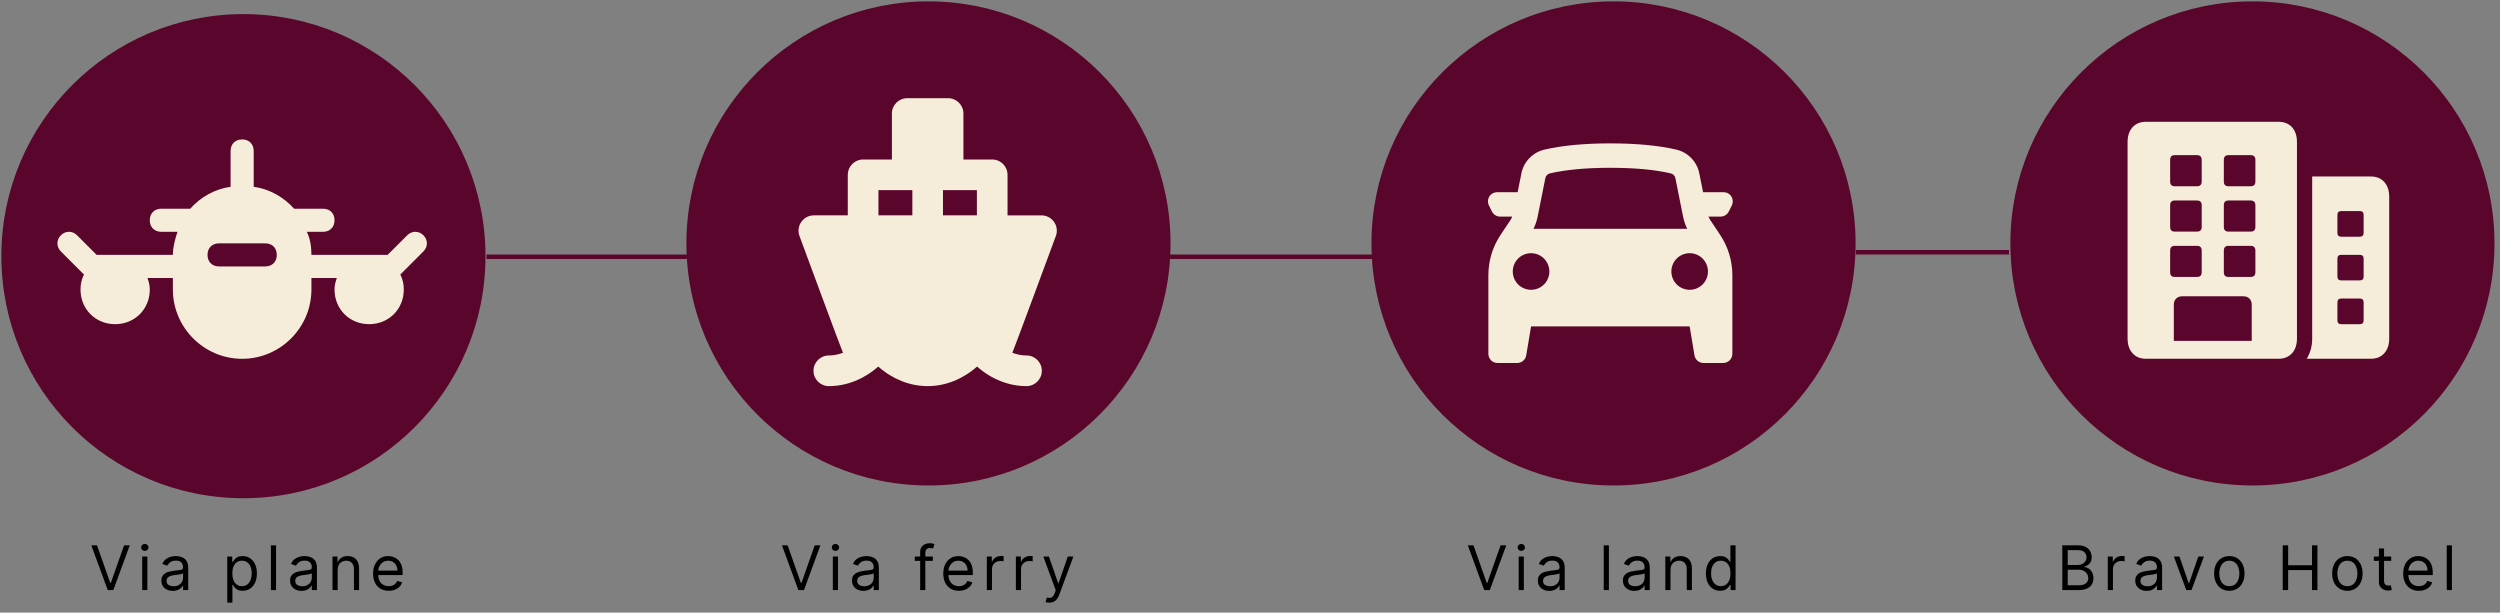 <svg xmlns="http://www.w3.org/2000/svg" width="555" height="136" viewBox="0 0 555 136" fill="none"><rect x="0" y="0" width="555" height="136" fill="#808080" stroke="none"/><circle cx="358.203" cy="54.04" r="52.889" fill="#5A062C" stroke="#5A062C" stroke-width="1.697"></circle><path fill-rule="evenodd" clip-rule="evenodd" d="M330.417 61.091V78.552C330.417 79.673 331.327 80.583 332.448 80.583H336.819C337.3 80.583 337.766 80.413 338.133 80.102C338.5 79.791 338.744 79.36 338.823 78.885L339.896 72.458H375.104L376.174 78.885C376.253 79.36 376.497 79.791 376.864 80.102C377.231 80.413 377.697 80.583 378.178 80.583H382.552C383.091 80.583 383.607 80.369 383.988 79.988C384.369 79.607 384.583 79.091 384.583 78.552V61.091C384.583 57.908 383.641 54.795 381.875 52.146L379.762 48.977C379.574 48.695 379.413 48.396 379.28 48.083H381.972C382.35 48.083 382.72 47.978 383.041 47.78C383.362 47.581 383.621 47.297 383.79 46.959L384.467 45.605C384.621 45.296 384.694 44.952 384.679 44.606C384.663 44.261 384.559 43.925 384.378 43.631C384.196 43.336 383.942 43.093 383.64 42.925C383.338 42.756 382.998 42.667 382.652 42.667H378.083L377.244 38.48C376.988 37.204 376.371 36.03 375.466 35.096C374.56 34.162 373.405 33.509 372.138 33.215C368.179 32.294 363.298 31.833 357.5 31.833C351.699 31.833 346.821 32.294 342.861 33.215C341.594 33.509 340.438 34.162 339.533 35.095C338.627 36.029 338.009 37.204 337.753 38.48L336.914 42.667H332.35C332.004 42.667 331.664 42.756 331.362 42.925C331.06 43.093 330.806 43.336 330.625 43.631C330.443 43.925 330.339 44.261 330.324 44.606C330.308 44.952 330.381 45.296 330.536 45.605L331.213 46.959C331.381 47.297 331.64 47.58 331.961 47.779C332.281 47.977 332.65 48.083 333.027 48.083H335.722C335.59 48.396 335.428 48.695 335.24 48.977L333.125 52.146C331.359 54.795 330.417 57.906 330.417 61.091ZM373.644 48.094C373.831 49.031 374.14 49.939 374.565 50.794H340.435C340.86 49.941 341.169 49.034 341.355 48.094L343.067 39.544C343.118 39.288 343.241 39.053 343.422 38.865C343.603 38.678 343.834 38.547 344.088 38.488C347.604 37.675 352.083 37.25 357.5 37.25C362.917 37.25 367.396 37.672 370.911 38.49C371.165 38.549 371.397 38.679 371.579 38.866C371.76 39.053 371.884 39.288 371.935 39.544L373.644 48.094ZM339.896 64.333C340.973 64.333 342.006 63.905 342.768 63.143C343.53 62.382 343.958 61.348 343.958 60.271C343.958 59.193 343.53 58.16 342.768 57.398C342.006 56.636 340.973 56.208 339.896 56.208C338.818 56.208 337.785 56.636 337.023 57.398C336.261 58.16 335.833 59.193 335.833 60.271C335.833 61.348 336.261 62.382 337.023 63.143C337.785 63.905 338.818 64.333 339.896 64.333ZM379.167 60.271C379.167 61.348 378.738 62.382 377.977 63.143C377.215 63.905 376.181 64.333 375.104 64.333C374.027 64.333 372.993 63.905 372.231 63.143C371.47 62.382 371.042 61.348 371.042 60.271C371.042 59.193 371.47 58.16 372.231 57.398C372.993 56.636 374.027 56.208 375.104 56.208C376.181 56.208 377.215 56.636 377.977 57.398C378.738 58.16 379.167 59.193 379.167 60.271Z" fill="#F5EDDA"></path><circle cx="500.04" cy="54.04" r="52.889" fill="#5A062C" stroke="#5A062C" stroke-width="1.697"></circle><path d="M512.096 79.644H526.332C527.582 79.644 528.574 79.237 529.306 78.422C530.038 77.608 530.404 76.518 530.404 75.153V43.67C530.404 42.305 530.038 41.215 529.306 40.401C528.574 39.587 527.582 39.18 526.332 39.18H513.305V75.153C513.305 75.992 513.202 76.786 512.996 77.534C512.791 78.282 512.491 78.986 512.096 79.644ZM518.906 51.664V47.717C518.906 47.141 519.194 46.853 519.769 46.853H523.865C524.441 46.853 524.728 47.141 524.728 47.717V51.664C524.728 52.256 524.441 52.553 523.865 52.553H519.769C519.194 52.553 518.906 52.256 518.906 51.664ZM518.906 61.386V57.438C518.906 56.862 519.194 56.574 519.769 56.574H523.865C524.441 56.574 524.728 56.862 524.728 57.438V61.386C524.728 61.961 524.441 62.249 523.865 62.249H519.769C519.194 62.249 518.906 61.961 518.906 61.386ZM518.906 71.107V67.159C518.906 66.567 519.194 66.271 519.769 66.271H523.865C524.441 66.271 524.728 66.567 524.728 67.159V71.107C524.728 71.682 524.441 71.97 523.865 71.97H519.769C519.194 71.97 518.906 71.682 518.906 71.107ZM472.323 75.153C472.323 76.518 472.689 77.608 473.421 78.422C474.153 79.237 475.152 79.644 476.418 79.644H505.829C507.095 79.644 508.095 79.237 508.827 78.422C509.559 77.608 509.925 76.518 509.925 75.153V31.531C509.925 30.149 509.559 29.055 508.827 28.249C508.095 27.443 507.095 27.04 505.829 27.04H476.418C475.152 27.04 474.153 27.443 473.421 28.249C472.689 29.055 472.323 30.149 472.323 31.531V75.153ZM482.587 75.671V67.652C482.587 67.077 482.76 66.62 483.105 66.283C483.45 65.946 483.903 65.777 484.462 65.777H498.007C498.583 65.777 499.04 65.946 499.377 66.283C499.714 66.62 499.883 67.077 499.883 67.652V75.671H482.587ZM481.773 40.29V35.503C481.773 34.796 482.11 34.442 482.784 34.442H487.719C488.426 34.442 488.78 34.796 488.78 35.503V40.29C488.78 40.997 488.426 41.351 487.719 41.351H482.784C482.11 41.351 481.773 40.997 481.773 40.29ZM493.69 40.29V35.503C493.69 34.796 494.035 34.442 494.726 34.442H499.636C500.343 34.442 500.697 34.796 500.697 35.503V40.29C500.697 40.997 500.343 41.351 499.636 41.351H494.726C494.035 41.351 493.69 40.997 493.69 40.29ZM481.773 50.357V45.57C481.773 44.863 482.11 44.509 482.784 44.509H487.719C488.426 44.509 488.78 44.863 488.78 45.57V50.357C488.78 51.064 488.426 51.417 487.719 51.417H482.784C482.11 51.417 481.773 51.064 481.773 50.357ZM493.69 50.357V45.57C493.69 44.863 494.035 44.509 494.726 44.509H499.636C500.343 44.509 500.697 44.863 500.697 45.57V50.357C500.697 51.064 500.343 51.417 499.636 51.417H494.726C494.035 51.417 493.69 51.064 493.69 50.357ZM481.773 60.423V55.637C481.773 54.929 482.11 54.576 482.784 54.576H487.719C488.426 54.576 488.78 54.929 488.78 55.637V60.423C488.78 61.13 488.426 61.484 487.719 61.484H482.784C482.11 61.484 481.773 61.13 481.773 60.423ZM493.69 60.423V55.637C493.69 54.929 494.035 54.576 494.726 54.576H499.636C500.343 54.576 500.697 54.929 500.697 55.637V60.423C500.697 61.13 500.343 61.484 499.636 61.484H494.726C494.035 61.484 493.69 61.13 493.69 60.423Z" fill="#F5EDDA"></path><circle cx="54.04" cy="56.869" r="52.889" fill="#5A062C" stroke="#5A062C" stroke-width="1.697"></circle><path d="M93.999 55.817C95.024 54.792 95.024 53.254 93.999 52.228C92.973 51.203 91.436 51.203 90.41 52.228L86.053 56.586H69.136C69.136 54.792 68.88 52.998 68.111 51.46H71.699C73.237 51.46 74.263 50.434 74.263 48.897C74.263 47.359 73.237 46.333 71.699 46.333H65.291C62.985 43.77 59.909 41.976 56.321 41.463V33.518C56.321 31.98 55.295 30.954 53.757 30.954C52.219 30.954 51.194 31.98 51.194 33.518V41.463C47.606 41.976 44.53 43.77 42.223 46.333H35.816C34.278 46.333 33.252 47.359 33.252 48.897C33.252 50.434 34.278 51.46 35.816 51.46H39.404C38.891 52.998 38.379 54.792 38.379 56.586H21.462L17.105 52.228C16.079 51.203 14.541 51.203 13.516 52.228C12.491 53.254 12.491 54.792 13.516 55.817L18.642 60.943C18.13 61.968 17.874 62.994 17.874 64.275C17.874 68.633 21.206 71.965 25.563 71.965C29.92 71.965 33.252 68.633 33.252 64.275C33.252 63.25 32.996 62.481 32.74 61.712H38.379V64.275C38.379 72.734 45.299 79.654 53.757 79.654C62.216 79.654 69.136 72.734 69.136 64.275V61.712H74.775C74.519 62.481 74.263 63.25 74.263 64.275C74.263 68.633 77.594 71.965 81.952 71.965C86.309 71.965 89.641 68.633 89.641 64.275C89.641 62.994 89.385 61.968 88.872 60.943L93.999 55.817ZM58.884 59.149H48.631C47.093 59.149 46.068 58.124 46.068 56.586C46.068 55.048 47.093 54.023 48.631 54.023H58.884C60.422 54.023 61.447 55.048 61.447 56.586C61.447 58.124 60.422 59.149 58.884 59.149Z" fill="#F5EDDA"></path><circle cx="206.121" cy="54.04" r="52.889" fill="#5A062C" stroke="#5A062C" stroke-width="1.697"></circle><path d="M234.403 52.386C234.788 51.342 234.635 50.178 234 49.266C233.364 48.354 232.324 47.813 231.208 47.813H223.674V38.812C223.674 36.934 222.15 35.409 220.271 35.409H213.879V25.201C213.879 23.323 212.355 21.798 210.476 21.798H201.404C199.526 21.798 198.001 23.323 198.001 25.201V35.409H191.611C189.732 35.409 188.208 36.934 188.208 38.812V47.811H180.676C179.566 47.811 178.522 48.352 177.885 49.264C177.249 50.176 177.098 51.34 177.481 52.385C177.481 52.385 186.969 78.079 187.14 78.314C186.124 78.702 185.072 78.912 183.999 78.912C182.12 78.912 180.596 80.434 180.596 82.314C180.596 84.193 182.12 85.717 183.999 85.717C187.968 85.717 191.815 84.169 194.971 81.372C198.126 84.169 201.974 85.717 205.942 85.717C209.908 85.717 213.757 84.169 216.911 81.372C220.066 84.169 223.912 85.717 227.882 85.717C229.76 85.717 231.285 84.193 231.285 82.314C231.285 80.434 229.76 78.912 227.882 78.912C226.808 78.912 225.755 78.702 224.741 78.314C224.911 78.079 234.403 52.386 234.403 52.386ZM216.869 42.215V47.811H209.341V42.215H216.869ZM195.015 42.215H202.541V47.811H195.015V42.215Z" fill="#F5EDDA"></path><path d="M21.531 121.063L24.481 129.428H24.597L27.547 121.063H28.809L25.16 131H23.918L20.269 121.063H21.531ZM31.568 131V123.547H32.713V131H31.568ZM32.15 122.305C31.927 122.305 31.734 122.229 31.573 122.077C31.414 121.925 31.335 121.742 31.335 121.529C31.335 121.315 31.414 121.133 31.573 120.981C31.734 120.829 31.927 120.753 32.15 120.753C32.373 120.753 32.564 120.829 32.722 120.981C32.884 121.133 32.965 121.315 32.965 121.529C32.965 121.742 32.884 121.925 32.722 122.077C32.564 122.229 32.373 122.305 32.15 122.305ZM38.369 131.175C37.897 131.175 37.468 131.086 37.084 130.908C36.699 130.727 36.393 130.466 36.167 130.127C35.94 129.784 35.827 129.37 35.827 128.885C35.827 128.458 35.911 128.111 36.079 127.846C36.247 127.578 36.472 127.367 36.754 127.215C37.035 127.063 37.346 126.95 37.685 126.876C38.028 126.798 38.373 126.737 38.719 126.691C39.172 126.633 39.539 126.59 39.82 126.56C40.105 126.528 40.312 126.475 40.441 126.4C40.574 126.326 40.64 126.197 40.64 126.012V125.973C40.64 125.495 40.509 125.123 40.247 124.857C39.988 124.592 39.595 124.459 39.068 124.459C38.521 124.459 38.093 124.579 37.782 124.819C37.472 125.058 37.253 125.313 37.127 125.585L36.04 125.197C36.234 124.744 36.493 124.392 36.817 124.139C37.143 123.884 37.499 123.706 37.884 123.606C38.272 123.502 38.654 123.45 39.029 123.45C39.269 123.45 39.544 123.479 39.854 123.538C40.168 123.593 40.47 123.707 40.761 123.882C41.056 124.057 41.3 124.32 41.494 124.673C41.688 125.026 41.785 125.498 41.785 126.09V131H40.64V129.991H40.582C40.504 130.153 40.375 130.326 40.194 130.51C40.013 130.694 39.772 130.851 39.471 130.981C39.17 131.11 38.803 131.175 38.369 131.175ZM38.544 130.146C38.997 130.146 39.379 130.057 39.689 129.879C40.003 129.701 40.239 129.472 40.398 129.19C40.559 128.909 40.64 128.613 40.64 128.302V127.254C40.592 127.312 40.485 127.366 40.32 127.414C40.158 127.46 39.971 127.5 39.757 127.536C39.547 127.568 39.341 127.597 39.141 127.623C38.944 127.646 38.783 127.665 38.66 127.681C38.363 127.72 38.085 127.783 37.826 127.87C37.57 127.955 37.363 128.082 37.205 128.254C37.05 128.422 36.972 128.652 36.972 128.943C36.972 129.341 37.119 129.641 37.413 129.845C37.711 130.046 38.088 130.146 38.544 130.146ZM50.451 133.795V123.547H51.557V124.731H51.693C51.777 124.602 51.893 124.437 52.042 124.236C52.194 124.033 52.411 123.851 52.692 123.693C52.977 123.531 53.362 123.45 53.847 123.45C54.475 123.45 55.028 123.607 55.506 123.921C55.985 124.235 56.359 124.679 56.627 125.255C56.896 125.831 57.03 126.51 57.03 127.293C57.03 128.082 56.896 128.766 56.627 129.345C56.359 129.921 55.987 130.368 55.511 130.685C55.036 130.998 54.487 131.155 53.866 131.155C53.388 131.155 53.004 131.076 52.717 130.918C52.429 130.756 52.207 130.573 52.052 130.369C51.897 130.162 51.777 129.991 51.693 129.855H51.596V133.795H50.451ZM51.576 127.274C51.576 127.836 51.659 128.333 51.824 128.763C51.989 129.19 52.23 129.525 52.547 129.768C52.864 130.007 53.252 130.127 53.711 130.127C54.19 130.127 54.589 130 54.91 129.748C55.233 129.493 55.476 129.15 55.637 128.72C55.802 128.286 55.885 127.804 55.885 127.274C55.885 126.75 55.804 126.277 55.642 125.857C55.484 125.433 55.243 125.098 54.919 124.853C54.599 124.603 54.196 124.479 53.711 124.479C53.245 124.479 52.854 124.597 52.537 124.833C52.22 125.066 51.981 125.393 51.819 125.813C51.657 126.23 51.576 126.717 51.576 127.274ZM61.288 121.063V131H60.143V121.063H61.288ZM66.945 131.175C66.472 131.175 66.044 131.086 65.659 130.908C65.274 130.727 64.968 130.466 64.742 130.127C64.516 129.784 64.402 129.37 64.402 128.885C64.402 128.458 64.486 128.111 64.655 127.846C64.823 127.578 65.048 127.367 65.329 127.215C65.611 127.063 65.921 126.95 66.261 126.876C66.603 126.798 66.948 126.737 67.294 126.691C67.747 126.633 68.114 126.59 68.395 126.56C68.68 126.528 68.887 126.475 69.017 126.4C69.149 126.326 69.216 126.197 69.216 126.012V125.973C69.216 125.495 69.085 125.123 68.823 124.857C68.564 124.592 68.171 124.459 67.644 124.459C67.097 124.459 66.668 124.579 66.358 124.819C66.047 125.058 65.829 125.313 65.703 125.585L64.616 125.197C64.81 124.744 65.069 124.392 65.392 124.139C65.719 123.884 66.075 123.706 66.46 123.606C66.848 123.502 67.229 123.45 67.605 123.45C67.844 123.45 68.119 123.479 68.43 123.538C68.743 123.593 69.046 123.707 69.337 123.882C69.631 124.057 69.875 124.32 70.07 124.673C70.264 125.026 70.361 125.498 70.361 126.09V131H69.216V129.991H69.157C69.08 130.153 68.95 130.326 68.769 130.51C68.588 130.694 68.347 130.851 68.046 130.981C67.745 131.11 67.378 131.175 66.945 131.175ZM67.12 130.146C67.572 130.146 67.954 130.057 68.264 129.879C68.578 129.701 68.814 129.472 68.973 129.19C69.135 128.909 69.216 128.613 69.216 128.302V127.254C69.167 127.312 69.06 127.366 68.895 127.414C68.734 127.46 68.546 127.5 68.332 127.536C68.122 127.568 67.917 127.597 67.716 127.623C67.519 127.646 67.359 127.665 67.236 127.681C66.938 127.72 66.66 127.783 66.401 127.87C66.146 127.955 65.939 128.082 65.78 128.254C65.625 128.422 65.547 128.652 65.547 128.943C65.547 129.341 65.695 129.641 65.989 129.845C66.287 130.046 66.663 130.146 67.12 130.146ZM74.962 126.517V131H73.817V123.547H74.923V124.712H75.02C75.195 124.333 75.46 124.029 75.816 123.8C76.172 123.567 76.631 123.45 77.194 123.45C77.698 123.45 78.14 123.554 78.519 123.761C78.897 123.965 79.191 124.275 79.402 124.692C79.612 125.106 79.717 125.63 79.717 126.264V131H78.572V126.342C78.572 125.757 78.42 125.301 78.116 124.974C77.812 124.644 77.394 124.479 76.864 124.479C76.499 124.479 76.172 124.558 75.884 124.717C75.599 124.875 75.374 125.106 75.21 125.41C75.044 125.715 74.962 126.083 74.962 126.517ZM86.3 131.155C85.582 131.155 84.963 130.997 84.442 130.68C83.924 130.36 83.525 129.913 83.244 129.341C82.966 128.765 82.826 128.095 82.826 127.332C82.826 126.569 82.966 125.896 83.244 125.313C83.525 124.728 83.916 124.272 84.418 123.945C84.922 123.615 85.511 123.45 86.184 123.45C86.572 123.45 86.955 123.515 87.334 123.644C87.712 123.774 88.057 123.984 88.367 124.275C88.678 124.563 88.925 124.945 89.11 125.42C89.294 125.896 89.386 126.481 89.386 127.177V127.662H83.641V126.672H88.222C88.222 126.252 88.138 125.876 87.969 125.546C87.805 125.216 87.568 124.956 87.261 124.765C86.957 124.574 86.598 124.479 86.184 124.479C85.728 124.479 85.333 124.592 85 124.819C84.67 125.042 84.416 125.333 84.238 125.692C84.06 126.051 83.971 126.436 83.971 126.847V127.507C83.971 128.069 84.069 128.547 84.263 128.938C84.46 129.326 84.733 129.622 85.083 129.826C85.432 130.026 85.838 130.127 86.3 130.127C86.601 130.127 86.873 130.085 87.115 130C87.361 129.913 87.573 129.784 87.751 129.612C87.929 129.438 88.067 129.221 88.164 128.962L89.27 129.273C89.153 129.648 88.958 129.978 88.683 130.262C88.408 130.544 88.068 130.764 87.664 130.922C87.26 131.078 86.805 131.155 86.3 131.155Z" fill="black"></path><path d="M174.852 121.063L177.802 129.428H177.919L180.869 121.063H182.13L178.482 131H177.24L173.591 121.063H174.852ZM184.889 131V123.547H186.034V131H184.889ZM185.472 122.305C185.248 122.305 185.056 122.229 184.894 122.077C184.736 121.925 184.656 121.742 184.656 121.529C184.656 121.315 184.736 121.133 184.894 120.981C185.056 120.829 185.248 120.753 185.472 120.753C185.695 120.753 185.886 120.829 186.044 120.981C186.206 121.133 186.287 121.315 186.287 121.529C186.287 121.742 186.206 121.925 186.044 122.077C185.886 122.229 185.695 122.305 185.472 122.305ZM191.691 131.175C191.219 131.175 190.79 131.086 190.405 130.908C190.02 130.727 189.715 130.466 189.488 130.127C189.262 129.784 189.149 129.37 189.149 128.885C189.149 128.458 189.233 128.111 189.401 127.846C189.569 127.578 189.794 127.367 190.075 127.215C190.357 127.063 190.667 126.95 191.007 126.876C191.35 126.798 191.694 126.737 192.04 126.691C192.493 126.633 192.86 126.59 193.142 126.56C193.426 126.528 193.633 126.475 193.763 126.4C193.895 126.326 193.962 126.197 193.962 126.012V125.973C193.962 125.495 193.831 125.123 193.569 124.857C193.31 124.592 192.917 124.459 192.39 124.459C191.843 124.459 191.415 124.579 191.104 124.819C190.793 125.058 190.575 125.313 190.449 125.585L189.362 125.197C189.556 124.744 189.815 124.392 190.138 124.139C190.465 123.884 190.821 123.706 191.206 123.606C191.594 123.502 191.976 123.45 192.351 123.45C192.59 123.45 192.865 123.479 193.176 123.538C193.49 123.593 193.792 123.707 194.083 123.882C194.377 124.057 194.622 124.32 194.816 124.673C195.01 125.026 195.107 125.498 195.107 126.09V131H193.962V129.991H193.904C193.826 130.153 193.697 130.326 193.515 130.51C193.334 130.694 193.093 130.851 192.792 130.981C192.492 131.11 192.125 131.175 191.691 131.175ZM191.866 130.146C192.319 130.146 192.7 130.057 193.011 129.879C193.325 129.701 193.561 129.472 193.719 129.19C193.881 128.909 193.962 128.613 193.962 128.302V127.254C193.913 127.312 193.807 127.366 193.642 127.414C193.48 127.46 193.292 127.5 193.079 127.536C192.868 127.568 192.663 127.597 192.463 127.623C192.265 127.646 192.105 127.665 191.982 127.681C191.685 127.72 191.406 127.783 191.148 127.87C190.892 127.955 190.685 128.082 190.527 128.254C190.371 128.422 190.294 128.652 190.294 128.943C190.294 129.341 190.441 129.641 190.735 129.845C191.033 130.046 191.41 130.146 191.866 130.146ZM207.091 123.547V124.518H203.074V123.547H207.091ZM204.277 131V122.519C204.277 122.092 204.377 121.736 204.578 121.451C204.778 121.167 205.039 120.953 205.359 120.811C205.679 120.668 206.017 120.597 206.373 120.597C206.654 120.597 206.884 120.62 207.062 120.665C207.24 120.711 207.373 120.753 207.46 120.791L207.13 121.781C207.072 121.762 206.991 121.738 206.887 121.708C206.787 121.679 206.654 121.665 206.489 121.665C206.111 121.665 205.838 121.76 205.669 121.951C205.504 122.142 205.422 122.422 205.422 122.79V131H204.277ZM212.88 131.155C212.162 131.155 211.542 130.997 211.022 130.68C210.504 130.36 210.105 129.913 209.823 129.341C209.545 128.765 209.406 128.095 209.406 127.332C209.406 126.569 209.545 125.896 209.823 125.313C210.105 124.728 210.496 124.272 210.997 123.945C211.502 123.615 212.091 123.45 212.764 123.45C213.152 123.45 213.535 123.515 213.914 123.644C214.292 123.774 214.636 123.984 214.947 124.275C215.258 124.563 215.505 124.945 215.689 125.42C215.874 125.896 215.966 126.481 215.966 127.177V127.662H210.221V126.672H214.801C214.801 126.252 214.717 125.876 214.549 125.546C214.384 125.216 214.148 124.956 213.841 124.765C213.537 124.574 213.178 124.479 212.764 124.479C212.307 124.479 211.913 124.592 211.58 124.819C211.25 125.042 210.996 125.333 210.818 125.692C210.64 126.051 210.551 126.436 210.551 126.847V127.507C210.551 128.069 210.648 128.547 210.842 128.938C211.039 129.326 211.313 129.622 211.662 129.826C212.012 130.026 212.417 130.127 212.88 130.127C213.181 130.127 213.453 130.085 213.695 130C213.941 129.913 214.153 129.784 214.331 129.612C214.509 129.438 214.646 129.221 214.743 128.962L215.849 129.273C215.733 129.648 215.537 129.978 215.262 130.262C214.987 130.544 214.648 130.764 214.243 130.922C213.839 131.078 213.385 131.155 212.88 131.155ZM219.074 131V123.547H220.18V124.673H220.258C220.394 124.304 220.64 124.005 220.995 123.775C221.351 123.546 221.752 123.431 222.199 123.431C222.283 123.431 222.388 123.432 222.514 123.436C222.64 123.439 222.736 123.444 222.8 123.45V124.615C222.762 124.605 222.673 124.59 222.534 124.571C222.398 124.548 222.254 124.537 222.102 124.537C221.739 124.537 221.416 124.613 221.131 124.765C220.85 124.914 220.627 125.121 220.462 125.386C220.3 125.648 220.219 125.947 220.219 126.284V131H219.074ZM225.524 131V123.547H226.63V124.673H226.708C226.844 124.304 227.09 124.005 227.446 123.775C227.801 123.546 228.202 123.431 228.649 123.431C228.733 123.431 228.838 123.432 228.964 123.436C229.09 123.439 229.186 123.444 229.25 123.45V124.615C229.212 124.605 229.123 124.59 228.984 124.571C228.848 124.548 228.704 124.537 228.552 124.537C228.189 124.537 227.866 124.613 227.581 124.765C227.3 124.914 227.077 125.121 226.912 125.386C226.75 125.648 226.669 125.947 226.669 126.284V131H225.524ZM232.938 133.795C232.744 133.795 232.571 133.779 232.419 133.746C232.267 133.717 232.162 133.688 232.104 133.659L232.395 132.65C232.673 132.721 232.919 132.747 233.133 132.727C233.346 132.708 233.535 132.612 233.7 132.441C233.868 132.273 234.022 132 234.161 131.621L234.375 131.039L231.619 123.547H232.861L234.918 129.486H234.996L237.053 123.547H238.295L235.132 132.087C234.989 132.472 234.813 132.79 234.603 133.043C234.392 133.298 234.148 133.487 233.87 133.61C233.595 133.733 233.285 133.795 232.938 133.795Z" fill="black"></path><path d="M327.11 121.063L330.06 129.428H330.177L333.127 121.063H334.388L330.739 131H329.497L325.849 121.063H327.11ZM337.147 131V123.547H338.292V131H337.147ZM337.729 122.305C337.506 122.305 337.314 122.229 337.152 122.077C336.993 121.925 336.914 121.742 336.914 121.529C336.914 121.315 336.993 121.133 337.152 120.981C337.314 120.829 337.506 120.753 337.729 120.753C337.952 120.753 338.143 120.829 338.302 120.981C338.463 121.133 338.544 121.315 338.544 121.529C338.544 121.742 338.463 121.925 338.302 122.077C338.143 122.229 337.952 122.305 337.729 122.305ZM343.949 131.175C343.476 131.175 343.048 131.086 342.663 130.908C342.278 130.727 341.972 130.466 341.746 130.127C341.519 129.784 341.406 129.37 341.406 128.885C341.406 128.458 341.49 128.111 341.659 127.846C341.827 127.578 342.052 127.367 342.333 127.215C342.614 127.063 342.925 126.95 343.265 126.876C343.607 126.798 343.952 126.737 344.298 126.691C344.751 126.633 345.118 126.59 345.399 126.56C345.684 126.528 345.891 126.475 346.021 126.4C346.153 126.326 346.219 126.197 346.219 126.012V125.973C346.219 125.495 346.088 125.123 345.826 124.857C345.568 124.592 345.175 124.459 344.647 124.459C344.101 124.459 343.672 124.579 343.362 124.819C343.051 125.058 342.833 125.313 342.707 125.585L341.62 125.197C341.814 124.744 342.073 124.392 342.396 124.139C342.723 123.884 343.079 123.706 343.464 123.606C343.852 123.502 344.233 123.45 344.609 123.45C344.848 123.45 345.123 123.479 345.433 123.538C345.747 123.593 346.05 123.707 346.341 123.882C346.635 124.057 346.879 124.32 347.073 124.673C347.267 125.026 347.365 125.498 347.365 126.09V131H346.219V129.991H346.161C346.084 130.153 345.954 130.326 345.773 130.51C345.592 130.694 345.351 130.851 345.05 130.981C344.749 131.11 344.382 131.175 343.949 131.175ZM344.123 130.146C344.576 130.146 344.958 130.057 345.268 129.879C345.582 129.701 345.818 129.472 345.977 129.19C346.139 128.909 346.219 128.613 346.219 128.302V127.254C346.171 127.312 346.064 127.366 345.899 127.414C345.737 127.46 345.55 127.5 345.336 127.536C345.126 127.568 344.921 127.597 344.72 127.623C344.523 127.646 344.363 127.665 344.24 127.681C343.942 127.72 343.664 127.783 343.405 127.87C343.15 127.955 342.943 128.082 342.784 128.254C342.629 128.422 342.551 128.652 342.551 128.943C342.551 129.341 342.699 129.641 342.993 129.845C343.29 130.046 343.667 130.146 344.123 130.146ZM357.175 121.063V131H356.03V121.063H357.175ZM362.832 131.175C362.359 131.175 361.931 131.086 361.546 130.908C361.161 130.727 360.855 130.466 360.629 130.127C360.403 129.784 360.289 129.37 360.289 128.885C360.289 128.458 360.373 128.111 360.542 127.846C360.71 127.578 360.935 127.367 361.216 127.215C361.497 127.063 361.808 126.95 362.148 126.876C362.49 126.798 362.835 126.737 363.181 126.691C363.634 126.633 364.001 126.59 364.282 126.56C364.567 126.528 364.774 126.475 364.904 126.4C365.036 126.326 365.102 126.197 365.102 126.012V125.973C365.102 125.495 364.971 125.123 364.709 124.857C364.451 124.592 364.058 124.459 363.53 124.459C362.984 124.459 362.555 124.579 362.245 124.819C361.934 125.058 361.716 125.313 361.59 125.585L360.503 125.197C360.697 124.744 360.956 124.392 361.279 124.139C361.606 123.884 361.962 123.706 362.347 123.606C362.735 123.502 363.116 123.45 363.492 123.45C363.731 123.45 364.006 123.479 364.316 123.538C364.63 123.593 364.933 123.707 365.224 123.882C365.518 124.057 365.762 124.32 365.956 124.673C366.151 125.026 366.248 125.498 366.248 126.09V131H365.102V129.991H365.044C364.967 130.153 364.837 130.326 364.656 130.51C364.475 130.694 364.234 130.851 363.933 130.981C363.632 131.11 363.265 131.175 362.832 131.175ZM363.006 130.146C363.459 130.146 363.841 130.057 364.151 129.879C364.465 129.701 364.701 129.472 364.86 129.19C365.022 128.909 365.102 128.613 365.102 128.302V127.254C365.054 127.312 364.947 127.366 364.782 127.414C364.621 127.46 364.433 127.5 364.219 127.536C364.009 127.568 363.804 127.597 363.603 127.623C363.406 127.646 363.246 127.665 363.123 127.681C362.825 127.72 362.547 127.783 362.288 127.87C362.033 127.955 361.826 128.082 361.667 128.254C361.512 128.422 361.434 128.652 361.434 128.943C361.434 129.341 361.582 129.641 361.876 129.845C362.173 130.046 362.55 130.146 363.006 130.146ZM370.849 126.517V131H369.704V123.547H370.81V124.712H370.907C371.082 124.333 371.347 124.029 371.703 123.8C372.059 123.567 372.518 123.45 373.081 123.45C373.585 123.45 374.027 123.554 374.405 123.761C374.784 123.965 375.078 124.275 375.289 124.692C375.499 125.106 375.604 125.63 375.604 126.264V131H374.459V126.342C374.459 125.757 374.307 125.301 374.003 124.974C373.699 124.644 373.281 124.479 372.751 124.479C372.385 124.479 372.059 124.558 371.771 124.717C371.486 124.875 371.261 125.106 371.096 125.41C370.931 125.715 370.849 126.083 370.849 126.517ZM381.877 131.155C381.256 131.155 380.708 130.998 380.232 130.685C379.757 130.368 379.385 129.921 379.116 129.345C378.848 128.766 378.713 128.082 378.713 127.293C378.713 126.51 378.848 125.831 379.116 125.255C379.385 124.679 379.758 124.235 380.237 123.921C380.716 123.607 381.269 123.45 381.896 123.45C382.381 123.45 382.765 123.531 383.046 123.693C383.331 123.851 383.548 124.033 383.696 124.236C383.848 124.437 383.966 124.602 384.051 124.731H384.148V121.063H385.293V131H384.186V129.855H384.051C383.966 129.991 383.847 130.162 383.691 130.369C383.536 130.573 383.315 130.756 383.027 130.918C382.739 131.076 382.356 131.155 381.877 131.155ZM382.032 130.127C382.491 130.127 382.88 130.007 383.197 129.768C383.514 129.525 383.755 129.19 383.92 128.763C384.085 128.333 384.167 127.836 384.167 127.274C384.167 126.717 384.086 126.23 383.924 125.813C383.763 125.393 383.523 125.066 383.206 124.833C382.889 124.597 382.498 124.479 382.032 124.479C381.547 124.479 381.143 124.603 380.819 124.853C380.499 125.098 380.258 125.433 380.096 125.857C379.938 126.277 379.858 126.75 379.858 127.274C379.858 127.804 379.939 128.286 380.101 128.72C380.266 129.15 380.509 129.493 380.829 129.748C381.152 130 381.553 130.127 382.032 130.127Z" fill="black"></path><path d="M457.831 131V121.063H461.305C461.997 121.063 462.568 121.183 463.018 121.422C463.468 121.658 463.802 121.977 464.022 122.378C464.242 122.776 464.352 123.217 464.352 123.703C464.352 124.13 464.276 124.482 464.124 124.76C463.975 125.039 463.778 125.258 463.532 125.42C463.29 125.582 463.026 125.702 462.741 125.779V125.876C463.045 125.896 463.351 126.002 463.658 126.197C463.966 126.391 464.223 126.669 464.43 127.031C464.637 127.393 464.74 127.836 464.74 128.361C464.74 128.859 464.627 129.307 464.401 129.705C464.174 130.102 463.817 130.418 463.328 130.651C462.84 130.884 462.204 131 461.422 131H457.831ZM459.034 129.933H461.422C462.208 129.933 462.766 129.781 463.096 129.476C463.429 129.169 463.595 128.797 463.595 128.361C463.595 128.024 463.51 127.714 463.338 127.429C463.167 127.141 462.922 126.911 462.605 126.74C462.288 126.565 461.913 126.478 461.48 126.478H459.034V129.933ZM459.034 125.43H461.266C461.629 125.43 461.955 125.359 462.246 125.216C462.541 125.074 462.774 124.874 462.945 124.615C463.12 124.356 463.207 124.052 463.207 123.703C463.207 123.266 463.055 122.896 462.751 122.591C462.447 122.284 461.965 122.131 461.305 122.131H459.034V125.43ZM467.929 131V123.547H469.035V124.673H469.112C469.248 124.304 469.494 124.005 469.85 123.775C470.206 123.546 470.607 123.431 471.053 123.431C471.137 123.431 471.243 123.432 471.369 123.436C471.495 123.439 471.59 123.444 471.655 123.45V124.615C471.616 124.605 471.527 124.59 471.388 124.571C471.252 124.548 471.108 124.537 470.956 124.537C470.594 124.537 470.271 124.613 469.986 124.765C469.704 124.914 469.481 125.121 469.316 125.386C469.155 125.648 469.074 125.947 469.074 126.284V131H467.929ZM476.572 131.175C476.099 131.175 475.671 131.086 475.286 130.908C474.901 130.727 474.595 130.466 474.369 130.127C474.142 129.784 474.029 129.37 474.029 128.885C474.029 128.458 474.113 128.111 474.282 127.846C474.45 127.578 474.675 127.367 474.956 127.215C475.237 127.063 475.548 126.95 475.888 126.876C476.23 126.798 476.575 126.737 476.921 126.691C477.374 126.633 477.741 126.59 478.022 126.56C478.307 126.528 478.514 126.475 478.644 126.4C478.776 126.326 478.842 126.197 478.842 126.012V125.973C478.842 125.495 478.711 125.123 478.449 124.857C478.191 124.592 477.798 124.459 477.27 124.459C476.724 124.459 476.295 124.579 475.985 124.819C475.674 125.058 475.456 125.313 475.33 125.585L474.243 125.197C474.437 124.744 474.696 124.392 475.019 124.139C475.346 123.884 475.702 123.706 476.087 123.606C476.475 123.502 476.856 123.45 477.232 123.45C477.471 123.45 477.746 123.479 478.056 123.538C478.37 123.593 478.673 123.707 478.964 123.882C479.258 124.057 479.502 124.32 479.696 124.673C479.89 125.026 479.988 125.498 479.988 126.09V131H478.842V129.991H478.784C478.707 130.153 478.577 130.326 478.396 130.51C478.215 130.694 477.974 130.851 477.673 130.981C477.372 131.11 477.005 131.175 476.572 131.175ZM476.746 130.146C477.199 130.146 477.581 130.057 477.891 129.879C478.205 129.701 478.441 129.472 478.6 129.19C478.762 128.909 478.842 128.613 478.842 128.302V127.254C478.794 127.312 478.687 127.366 478.522 127.414C478.36 127.46 478.173 127.5 477.959 127.536C477.749 127.568 477.544 127.597 477.343 127.623C477.146 127.646 476.986 127.665 476.863 127.681C476.565 127.72 476.287 127.783 476.028 127.87C475.773 127.955 475.566 128.082 475.407 128.254C475.252 128.422 475.174 128.652 475.174 128.943C475.174 129.341 475.322 129.641 475.616 129.845C475.913 130.046 476.29 130.146 476.746 130.146ZM489.271 123.547L486.515 131H485.351L482.595 123.547H483.837L485.894 129.486H485.972L488.029 123.547H489.271ZM494.91 131.155C494.237 131.155 493.647 130.995 493.139 130.675C492.634 130.355 492.239 129.907 491.955 129.331C491.673 128.755 491.533 128.082 491.533 127.312C491.533 126.536 491.673 125.858 491.955 125.279C492.239 124.7 492.634 124.251 493.139 123.931C493.647 123.61 494.237 123.45 494.91 123.45C495.582 123.45 496.171 123.61 496.676 123.931C497.184 124.251 497.578 124.7 497.86 125.279C498.144 125.858 498.287 126.536 498.287 127.312C498.287 128.082 498.144 128.755 497.86 129.331C497.578 129.907 497.184 130.355 496.676 130.675C496.171 130.995 495.582 131.155 494.91 131.155ZM494.91 130.127C495.421 130.127 495.841 129.996 496.171 129.734C496.501 129.472 496.745 129.127 496.904 128.7C497.062 128.273 497.142 127.811 497.142 127.312C497.142 126.814 497.062 126.35 496.904 125.92C496.745 125.49 496.501 125.142 496.171 124.877C495.841 124.612 495.421 124.479 494.91 124.479C494.399 124.479 493.978 124.612 493.648 124.877C493.318 125.142 493.074 125.49 492.915 125.92C492.757 126.35 492.678 126.814 492.678 127.312C492.678 127.811 492.757 128.273 492.915 128.7C493.074 129.127 493.318 129.472 493.648 129.734C493.978 129.996 494.399 130.127 494.91 130.127ZM506.765 131V121.063H507.969V125.488H513.267V121.063H514.47V131H513.267V126.556H507.969V131H506.765ZM521.118 131.155C520.445 131.155 519.855 130.995 519.347 130.675C518.842 130.355 518.448 129.907 518.163 129.331C517.882 128.755 517.741 128.082 517.741 127.312C517.741 126.536 517.882 125.858 518.163 125.279C518.448 124.7 518.842 124.251 519.347 123.931C519.855 123.61 520.445 123.45 521.118 123.45C521.791 123.45 522.38 123.61 522.884 123.931C523.392 124.251 523.787 124.7 524.068 125.279C524.353 125.858 524.495 126.536 524.495 127.312C524.495 128.082 524.353 128.755 524.068 129.331C523.787 129.907 523.392 130.355 522.884 130.675C522.38 130.995 521.791 131.155 521.118 131.155ZM521.118 130.127C521.629 130.127 522.05 129.996 522.38 129.734C522.709 129.472 522.954 129.127 523.112 128.7C523.271 128.273 523.35 127.811 523.35 127.312C523.35 126.814 523.271 126.35 523.112 125.92C522.954 125.49 522.709 125.142 522.38 124.877C522.05 124.612 521.629 124.479 521.118 124.479C520.607 124.479 520.186 124.612 519.856 124.877C519.527 125.142 519.282 125.49 519.124 125.92C518.965 126.35 518.886 126.814 518.886 127.312C518.886 127.811 518.965 128.273 519.124 128.7C519.282 129.127 519.527 129.472 519.856 129.734C520.186 129.996 520.607 130.127 521.118 130.127ZM530.85 123.547V124.518H526.988V123.547H530.85ZM528.114 121.762H529.259V128.865C529.259 129.189 529.306 129.431 529.4 129.593C529.497 129.751 529.62 129.858 529.768 129.913C529.92 129.965 530.081 129.991 530.249 129.991C530.375 129.991 530.478 129.984 530.559 129.971C530.64 129.955 530.705 129.942 530.753 129.933L530.986 130.961C530.909 130.99 530.8 131.019 530.661 131.049C530.522 131.081 530.346 131.097 530.132 131.097C529.809 131.097 529.492 131.027 529.181 130.888C528.874 130.749 528.618 130.537 528.415 130.253C528.214 129.968 528.114 129.609 528.114 129.176V121.762ZM536.984 131.155C536.266 131.155 535.646 130.997 535.126 130.68C534.608 130.36 534.208 129.913 533.927 129.341C533.649 128.765 533.51 128.095 533.51 127.332C533.51 126.569 533.649 125.896 533.927 125.313C534.208 124.728 534.6 124.272 535.101 123.945C535.606 123.615 536.195 123.45 536.867 123.45C537.256 123.45 537.639 123.515 538.017 123.644C538.396 123.774 538.74 123.984 539.051 124.275C539.361 124.563 539.609 124.945 539.793 125.42C539.978 125.896 540.07 126.481 540.07 127.177V127.662H534.325V126.672H538.905C538.905 126.252 538.821 125.876 538.653 125.546C538.488 125.216 538.252 124.956 537.945 124.765C537.64 124.574 537.281 124.479 536.867 124.479C536.411 124.479 536.017 124.592 535.683 124.819C535.354 125.042 535.1 125.333 534.922 125.692C534.744 126.051 534.655 126.436 534.655 126.847V127.507C534.655 128.069 534.752 128.547 534.946 128.938C535.143 129.326 535.417 129.622 535.766 129.826C536.115 130.026 536.521 130.127 536.984 130.127C537.285 130.127 537.556 130.085 537.799 130C538.045 129.913 538.257 129.784 538.435 129.612C538.612 129.438 538.75 129.221 538.847 128.962L539.953 129.273C539.837 129.648 539.641 129.978 539.366 130.262C539.091 130.544 538.752 130.764 538.347 130.922C537.943 131.078 537.488 131.155 536.984 131.155ZM544.323 121.063V131H543.178V121.063H544.323Z" fill="black"></path><path d="M108 57H152.5M259.5 57H305.5" stroke="#5A062C"></path><path d="M412 56H446" stroke="#5A062C"></path></svg>